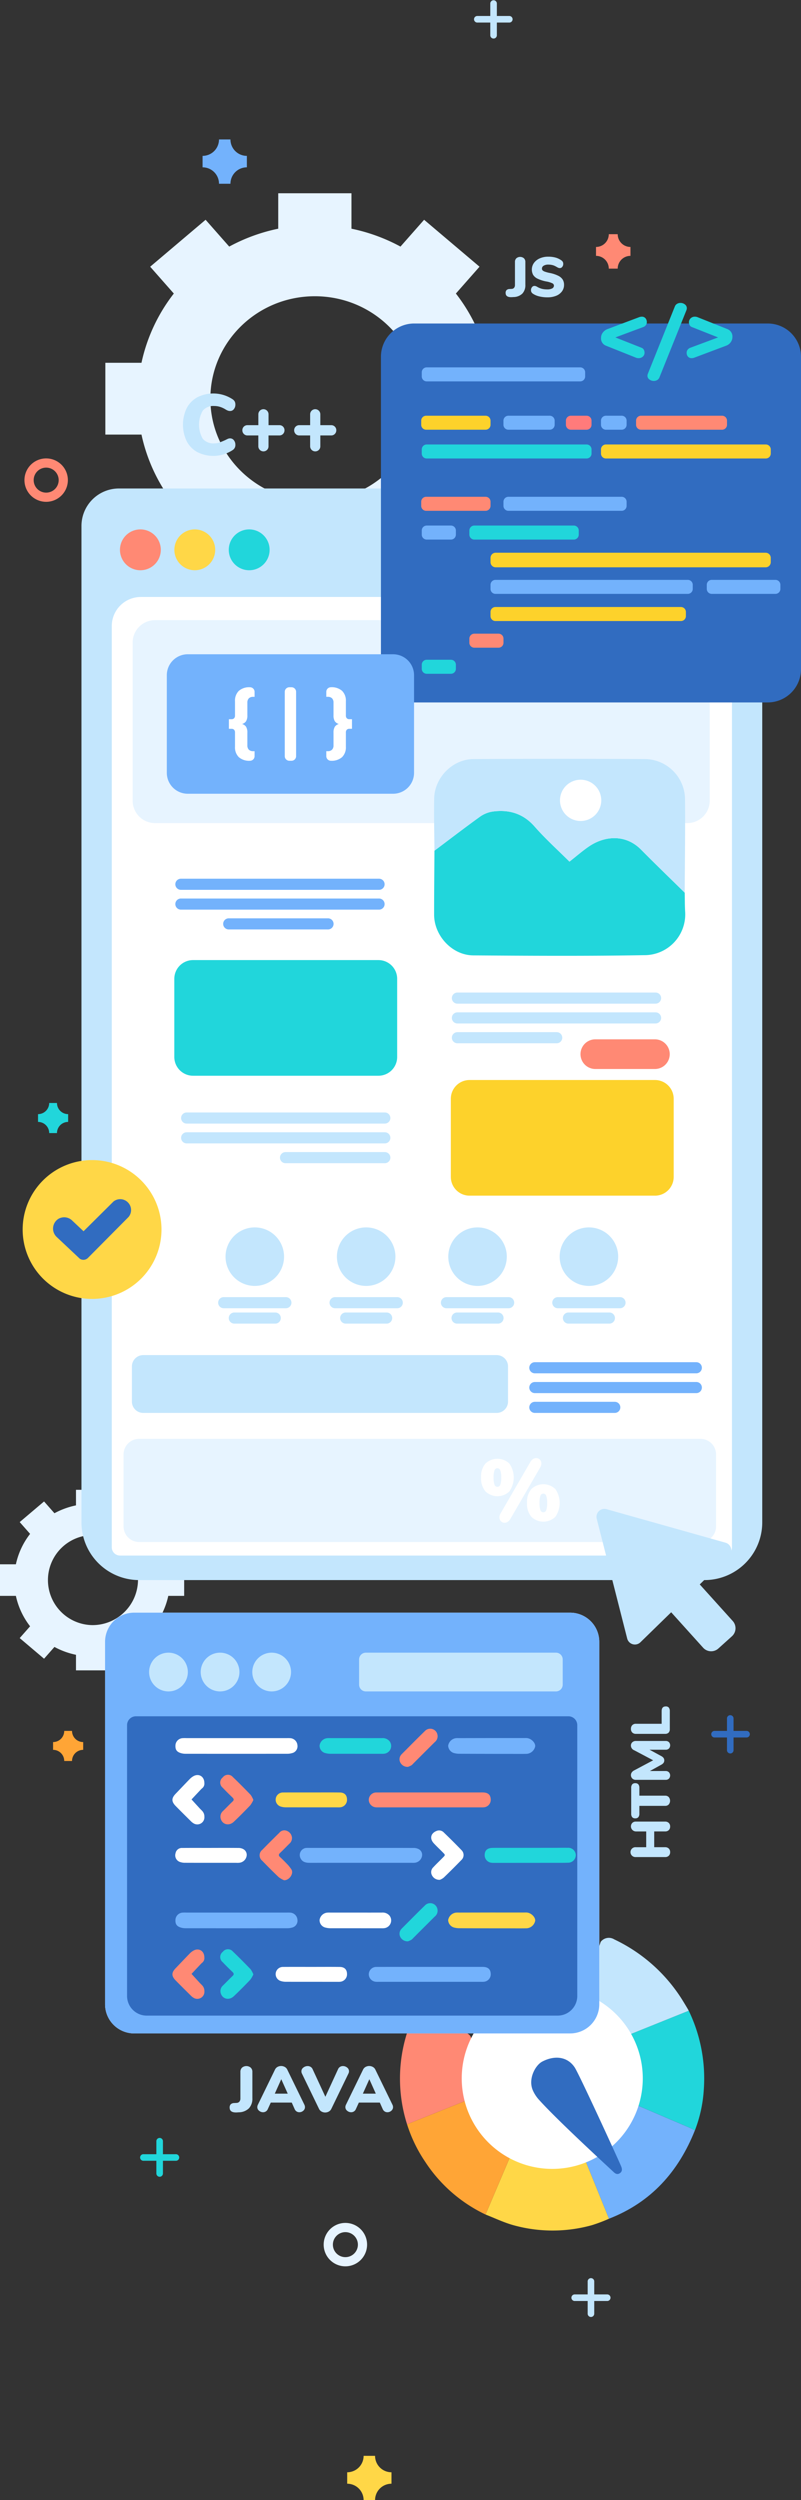 <svg xmlns="http://www.w3.org/2000/svg" xmlns:xlink="http://www.w3.org/1999/xlink" width="291.545" height="909.905" viewBox="0 0 291.545 909.905"><rect x="0" y="0" width="291.545" height="909.905" fill="#333333" stroke="none"/><defs><clipPath id="a"><rect width="291.545" height="909.905" fill="none"></rect></clipPath></defs><g transform="translate(0 0.004)"><g transform="translate(0 -0.004)" clip-path="url(#a)"><path d="M196.68,166.847a62.377,62.377,0,0,0-11.77-25.2l8.605-9.766L173.345,114.8l-8.6,9.759a64.851,64.851,0,0,0-17.839-6.511V105.155H120.252v12.894a64.851,64.851,0,0,0-17.839,6.511l-8.6-9.759-20.17,17.084,8.605,9.766a62.377,62.377,0,0,0-11.77,25.2H57.327v26.132H70.479a62.377,62.377,0,0,0,11.77,25.2l-8.605,9.765,20.17,17.084,8.6-9.758a64.87,64.87,0,0,0,17.839,6.51v12.895h26.654V241.776a64.87,64.87,0,0,0,17.839-6.51l8.6,9.758,20.17-17.084-8.605-9.765a62.376,62.376,0,0,0,11.77-25.2h13.152V166.847Zm-63.1,50.349c-21,0-38.029-16.692-38.029-37.283s17.026-37.283,38.029-37.283,38.029,16.692,38.029,37.283S154.582,217.2,133.579,217.2" transform="translate(-18.981 -34.815)" fill="#e7f4ff"></path><path d="M61.25,837.706a27.41,27.41,0,0,0-5.173-11.074l3.783-4.292-8.866-7.509-3.78,4.29a28.432,28.432,0,0,0-7.841-2.862v-5.668H27.658v5.668a28.432,28.432,0,0,0-7.841,2.862l-3.78-4.29L7.172,822.34l3.783,4.292a27.41,27.41,0,0,0-5.173,11.074H0v11.486H5.781a27.409,27.409,0,0,0,5.173,11.074l-3.783,4.292,8.866,7.509,3.78-4.289a28.5,28.5,0,0,0,7.841,2.862v5.668H39.373V870.64a28.5,28.5,0,0,0,7.841-2.862l3.78,4.289,8.866-7.509-3.783-4.292a27.409,27.409,0,0,0,5.173-11.074h5.781V837.706Zm-27.734,22.13A16.39,16.39,0,1,1,50.23,843.449a16.553,16.553,0,0,1-16.714,16.387" transform="translate(0 -268.39)" fill="#e7f4ff"></path><path d="M273.038,1173.876c2,.707,3.985,1.482,6.013,2.108a30.466,30.466,0,0,0,20.429-.568,7.639,7.639,0,0,1,1.147-.252q4.254,10.5,8.509,21a59.486,59.486,0,0,1-6.122,2.32,53.335,53.335,0,0,1-29.071-.084c-3.324-.98-6.492-2.494-9.73-3.765q4.413-10.379,8.826-20.756" transform="translate(-87.482 -388.676)" fill="#ffd747"></path><path d="M345.742,1128.6a3.857,3.857,0,0,1-.108-1.361,30.976,30.976,0,0,0,.6-14.927,24.724,24.724,0,0,0-3.593-9.64l21.5-8.654a56.86,56.86,0,0,1,5.472,28.753,49.322,49.322,0,0,1-3.221,14.765c-.706-.34-1.4-.706-2.121-1.015q-9.258-3.969-18.524-7.922" transform="translate(-113.45 -362.235)" fill="#21d6db"></path><path d="M258.895,1163.639l-8.826,20.757a53.789,53.789,0,0,1-21.956-19.171,52.363,52.363,0,0,1-6.292-12.688c-.112-.334-.324-.983-.324-.983l21.416-8.594a32.573,32.573,0,0,0,15.154,19.845,4.642,4.642,0,0,1,.828.834" transform="translate(-73.339 -378.439)" fill="#ffa536"></path><path d="M337.8,1145.72q9.263,3.959,18.524,7.922c.72.308,1.415.675,2.121,1.015-5.985,15.047-15.952,26.221-31.283,32.181l-8.509-21c7.655-3.425,13.233-8.034,19.148-20.121" transform="translate(-105.508 -379.353)" fill="#73b2fc"></path><path d="M355.5,1080.9l-21.5,8.654a33.1,33.1,0,0,0-15.23-13.78c-2.3-1.043-2.7-2.155-1.683-4.568,1.844-4.391,3.727-8.766,5.579-13.155.306-.725.536-1.483.8-2.225a3.721,3.721,0,0,1,4.91-.9,59.02,59.02,0,0,1,24.654,21.828c.2.32,2.3,3.736,2.468,4.143" transform="translate(-104.818 -349.112)" fill="#c3e6fd"></path><path d="M241.643,1127.283l-21.416,8.594a55.02,55.02,0,0,1,1.6-37.65,3.545,3.545,0,0,1,4.022-2.583q6.879,3,13.758,5.991c.583.254,1.175.486,1.754.749,2.2,1,2.651,2.074,1.753,4.36a32.134,32.134,0,0,0-2.171,16.085c.192,1.49.467,2.969.7,4.452" transform="translate(-72.069 -362.763)" fill="#ff8974"></path><path d="M253.641,1126.836a32.947,32.947,0,1,1,42.879,18.23,32.946,32.946,0,0,1-42.879-18.23" transform="translate(-83.187 -358.108)" fill="#fff"></path><path d="M321.771,1159.053c.37.879.565,1.864-.419,2.544-.877.607-1.612.259-2.313-.418-1.259-1.215-20.009-18.37-27.059-26.186a12.817,12.817,0,0,1-2.366-3.609c-1.728-4.148.95-9.083,3.475-10.4,4.65-2.422,9.245-1.734,11.807,2.144,1.645,2.49,15.683,33.091,16.875,35.923" transform="translate(-95.711 -370.696)" fill="#316cc0"></path><path d="M278.48,265.777H57.97a13.638,13.638,0,0,0-13.638,13.639V642.047a21.01,21.01,0,0,0,21.01,21.01H271.108a21.01,21.01,0,0,0,21.011-21.01V279.416a13.639,13.639,0,0,0-13.639-13.639" transform="translate(-14.679 -87.998)" fill="#c3e6fd"></path><path d="M283.547,673.675H63.824a3,3,0,0,1-3-3V335.395a10.588,10.588,0,0,1,10.588-10.589H283.322a3.228,3.228,0,0,1,3.227,3.228V670.672a3,3,0,0,1-3,3" transform="translate(-20.138 -107.543)" fill="#fff"></path><path d="M80.145,295.475a7.433,7.433,0,1,1-7.433-7.433,7.433,7.433,0,0,1,7.433,7.433" transform="translate(-21.614 -95.37)" fill="#ff8974"></path><path d="M109.748,295.475a7.433,7.433,0,1,1-7.433-7.433,7.433,7.433,0,0,1,7.433,7.433" transform="translate(-31.416 -95.37)" fill="#ffd747"></path><path d="M139.351,295.475a7.433,7.433,0,1,1-7.433-7.433,7.433,7.433,0,0,1,7.433,7.433" transform="translate(-41.218 -95.37)" fill="#21d6db"></path><path d="M169.145,564.465H101.67a6.82,6.82,0,0,1-6.82-6.819V529.193a6.82,6.82,0,0,1,6.82-6.82h67.475a6.82,6.82,0,0,1,6.82,6.82v28.453a6.82,6.82,0,0,1-6.82,6.819" transform="translate(-31.405 -172.959)" fill="#21d6db"></path><path d="M204.553,758.347H75.9a4.122,4.122,0,0,1-4.122-4.122v-12.8A4.122,4.122,0,0,1,75.9,737.3H204.553a4.122,4.122,0,0,1,4.122,4.122v12.8a4.122,4.122,0,0,1-4.122,4.122" transform="translate(-23.766 -244.123)" fill="#c3e6fd"></path><path d="M319.617,629.716H252.142a6.82,6.82,0,0,1-6.82-6.82V594.444a6.82,6.82,0,0,1,6.82-6.82h67.475a6.82,6.82,0,0,1,6.82,6.82V622.9a6.82,6.82,0,0,1-6.82,6.82" transform="translate(-81.228 -194.564)" fill="#fdd22b"></path><path d="M277.209,820.417H72.921a5.687,5.687,0,0,1-5.687-5.687V788.548a5.687,5.687,0,0,1,5.687-5.687H277.209a5.687,5.687,0,0,1,5.687,5.687V814.73a5.687,5.687,0,0,1-5.687,5.687" transform="translate(-22.262 -259.208)" fill="#e7f4ff"></path><path d="M342.958,576.288H321.277a5.4,5.4,0,0,1,0-10.8h21.682a5.4,5.4,0,0,1,0,10.8" transform="translate(-104.589 -187.234)" fill="#ff8974"></path><path d="M348.807,745.208H290.031a2.024,2.024,0,1,1,0-4.048h58.776a2.024,2.024,0,0,1,0,4.048" transform="translate(-95.361 -245.4)" fill="#73b2fc"></path><path d="M348.807,755.984H290.031a2.024,2.024,0,1,1,0-4.048h58.776a2.024,2.024,0,0,1,0,4.048" transform="translate(-95.361 -248.969)" fill="#73b2fc"></path><path d="M319.126,766.761H290.032a2.024,2.024,0,1,1,0-4.048h29.094a2.024,2.024,0,0,1,0,4.048" transform="translate(-95.361 -252.537)" fill="#73b2fc"></path><path d="M100.568,609.334h72.124a2.024,2.024,0,1,0,0-4.048H100.568a2.024,2.024,0,1,0,0,4.048" transform="translate(-32.629 -200.412)" fill="#c3e6fd"></path><path d="M100.568,620.11h72.124a2.024,2.024,0,1,0,0-4.048H100.568a2.024,2.024,0,0,0,0,4.048" transform="translate(-32.629 -203.98)" fill="#c3e6fd"></path><path d="M154.37,630.887h36.137a2.024,2.024,0,0,0,0-4.048H154.37a2.024,2.024,0,0,0,0,4.048" transform="translate(-50.443 -207.548)" fill="#c3e6fd"></path><path d="M320.028,544.082H247.9a2.024,2.024,0,1,1,0-4.048h72.125a2.024,2.024,0,1,1,0,4.048" transform="translate(-81.412 -178.806)" fill="#c3e6fd"></path><path d="M320.028,554.859H247.9a2.024,2.024,0,0,1,0-4.048h72.125a2.024,2.024,0,0,1,0,4.048" transform="translate(-81.412 -182.375)" fill="#c3e6fd"></path><path d="M284.04,565.635H247.9a2.024,2.024,0,1,1,0-4.048H284.04a2.024,2.024,0,1,1,0,4.048" transform="translate(-81.412 -185.943)" fill="#c3e6fd"></path><path d="M169.556,482.149H97.431a2.024,2.024,0,0,1,0-4.048h72.125a2.024,2.024,0,0,1,0,4.048" transform="translate(-31.59 -158.3)" fill="#73b2fc"></path><path d="M169.556,492.925H97.431a2.024,2.024,0,1,1,0-4.048h72.125a2.024,2.024,0,0,1,0,4.048" transform="translate(-31.59 -161.868)" fill="#73b2fc"></path><path d="M159.6,503.7H123.463a2.024,2.024,0,0,1,0-4.048H159.6a2.024,2.024,0,1,1,0,4.048" transform="translate(-40.209 -165.436)" fill="#73b2fc"></path><path d="M274.059,411.279H80.34a8.163,8.163,0,0,1-8.164-8.163V345.577a8.163,8.163,0,0,1,8.164-8.163h193.72a8.163,8.163,0,0,1,8.163,8.163v57.539a8.163,8.163,0,0,1-8.163,8.163" transform="translate(-23.898 -111.717)" fill="#e7f4ff"></path><path d="M325.839,678.468a10.65,10.65,0,1,1-10.649-10.649,10.649,10.649,0,0,1,10.649,10.649" transform="translate(-100.835 -221.117)" fill="#c3e6fd"></path><path d="M325.174,709.8H302.541a2.024,2.024,0,1,1,0-4.048h22.633a2.024,2.024,0,1,1,0,4.048" transform="translate(-99.503 -233.675)" fill="#c3e6fd"></path><path d="M323.22,718.168h-14.9a2.024,2.024,0,1,1,0-4.048h14.9a2.024,2.024,0,1,1,0,4.048" transform="translate(-101.417 -236.447)" fill="#c3e6fd"></path><path d="M265.234,678.468a10.65,10.65,0,1,1-10.649-10.649,10.649,10.649,0,0,1,10.649,10.649" transform="translate(-80.768 -221.117)" fill="#c3e6fd"></path><path d="M264.569,709.8H241.936a2.024,2.024,0,0,1,0-4.048h22.633a2.024,2.024,0,1,1,0,4.048" transform="translate(-79.436 -233.675)" fill="#c3e6fd"></path><path d="M262.615,718.168h-14.9a2.024,2.024,0,1,1,0-4.048h14.9a2.024,2.024,0,0,1,0,4.048" transform="translate(-81.351 -236.447)" fill="#c3e6fd"></path><path d="M204.629,678.468a10.65,10.65,0,1,1-10.649-10.649,10.649,10.649,0,0,1,10.649,10.649" transform="translate(-60.701 -221.117)" fill="#c3e6fd"></path><path d="M203.964,709.8H181.331a2.024,2.024,0,0,1,0-4.048h22.633a2.024,2.024,0,0,1,0,4.048" transform="translate(-59.37 -233.675)" fill="#c3e6fd"></path><path d="M202.011,718.168h-14.9a2.024,2.024,0,1,1,0-4.048h14.9a2.024,2.024,0,1,1,0,4.048" transform="translate(-61.284 -236.447)" fill="#c3e6fd"></path><path d="M144.025,678.468a10.65,10.65,0,1,1-10.649-10.649,10.649,10.649,0,0,1,10.649,10.649" transform="translate(-40.635 -221.117)" fill="#c3e6fd"></path><path d="M143.359,709.8H120.726a2.024,2.024,0,0,1,0-4.048h22.633a2.024,2.024,0,1,1,0,4.048" transform="translate(-39.303 -233.675)" fill="#c3e6fd"></path><path d="M141.406,718.168h-14.9a2.024,2.024,0,1,1,0-4.048h14.9a2.024,2.024,0,1,1,0,4.048" transform="translate(-41.218 -236.447)" fill="#c3e6fd"></path><path d="M348.061,313.922H219.4A12.118,12.118,0,0,1,207.285,301.8V188.127A12.118,12.118,0,0,1,219.4,176.009H348.061a12.118,12.118,0,0,1,12.118,12.118V301.8a12.118,12.118,0,0,1-12.118,12.118" transform="translate(-68.633 -58.275)" fill="#316cc0"></path><path d="M287.176,204.987H231.3a1.8,1.8,0,0,1-1.795-1.8v-1.506a1.8,1.8,0,0,1,1.795-1.8h55.873a1.8,1.8,0,0,1,1.8,1.8v1.506a1.8,1.8,0,0,1-1.8,1.8" transform="translate(-75.992 -66.183)" fill="#73b2fc"></path><path d="M289.5,246.936H231.3a1.794,1.794,0,0,1-1.8-1.794v-1.506a1.8,1.8,0,0,1,1.8-1.8H289.5a1.8,1.8,0,0,1,1.8,1.8v1.506a1.794,1.794,0,0,1-1.8,1.794" transform="translate(-75.992 -80.072)" fill="#21d6db"></path><path d="M387.025,246.936H328.83a1.794,1.794,0,0,1-1.8-1.794v-1.506a1.8,1.8,0,0,1,1.8-1.8h58.194a1.8,1.8,0,0,1,1.8,1.8v1.506a1.794,1.794,0,0,1-1.8,1.794" transform="translate(-108.284 -80.072)" fill="#fdd22b"></path><path d="M252.637,231.283H231a1.794,1.794,0,0,1-1.795-1.795v-1.506A1.794,1.794,0,0,1,231,226.187h21.633a1.8,1.8,0,0,1,1.8,1.795v1.506a1.8,1.8,0,0,1-1.8,1.795" transform="translate(-75.893 -74.889)" fill="#fdd22b"></path><path d="M290.791,231.283H275.752a1.8,1.8,0,0,1-1.8-1.795v-1.506a1.8,1.8,0,0,1,1.8-1.795h15.039a1.8,1.8,0,0,1,1.8,1.795v1.506a1.8,1.8,0,0,1-1.8,1.795" transform="translate(-90.709 -74.889)" fill="#73b2fc"></path><path d="M315.471,231.283h-5.724a1.8,1.8,0,0,1-1.8-1.795v-1.506a1.8,1.8,0,0,1,1.8-1.795h5.724a1.8,1.8,0,0,1,1.8,1.795v1.506a1.8,1.8,0,0,1-1.8,1.795" transform="translate(-101.965 -74.889)" fill="#ff7b7b"></path><path d="M334.555,231.283H328.83a1.8,1.8,0,0,1-1.8-1.795v-1.506a1.8,1.8,0,0,1,1.8-1.795h5.724a1.8,1.8,0,0,1,1.8,1.795v1.506a1.8,1.8,0,0,1-1.8,1.795" transform="translate(-108.284 -74.889)" fill="#73b2fc"></path><path d="M377.414,231.283h-29.5a1.794,1.794,0,0,1-1.795-1.795v-1.506a1.794,1.794,0,0,1,1.795-1.795h29.5a1.8,1.8,0,0,1,1.8,1.795v1.506a1.8,1.8,0,0,1-1.8,1.795" transform="translate(-114.603 -74.889)" fill="#ff8974"></path><path d="M240.125,291.06H231.3a1.8,1.8,0,0,1-1.795-1.8v-1.506a1.8,1.8,0,0,1,1.795-1.8h8.822a1.8,1.8,0,0,1,1.8,1.8v1.506a1.8,1.8,0,0,1-1.8,1.8" transform="translate(-75.992 -94.682)" fill="#73b2fc"></path><path d="M266.018,349.885H257.2a1.8,1.8,0,0,1-1.795-1.8v-1.506a1.8,1.8,0,0,1,1.795-1.8h8.822a1.8,1.8,0,0,1,1.8,1.8v1.506a1.8,1.8,0,0,1-1.8,1.8" transform="translate(-84.565 -114.159)" fill="#ff8974"></path><path d="M240.125,364.074H231.3a1.8,1.8,0,0,1-1.795-1.8v-1.506a1.8,1.8,0,0,1,1.795-1.8h8.822a1.8,1.8,0,0,1,1.8,1.8v1.506a1.8,1.8,0,0,1-1.8,1.8" transform="translate(-75.992 -118.857)" fill="#21d6db"></path><path d="M293.414,291.06H257.2a1.8,1.8,0,0,1-1.795-1.8v-1.506a1.8,1.8,0,0,1,1.795-1.8h36.218a1.8,1.8,0,0,1,1.8,1.8v1.506a1.8,1.8,0,0,1-1.8,1.8" transform="translate(-84.565 -94.682)" fill="#21d6db"></path><path d="M367.043,306.037H268.789a1.872,1.872,0,0,1-1.872-1.872V302.6a1.872,1.872,0,0,1,1.872-1.872h98.254a1.872,1.872,0,0,1,1.872,1.872v1.57a1.872,1.872,0,0,1-1.872,1.872" transform="translate(-88.378 -99.569)" fill="#fdd22b"></path><path d="M338.722,320.6h-70.01a1.794,1.794,0,0,1-1.795-1.795V317.3a1.8,1.8,0,0,1,1.795-1.8h70.01a1.8,1.8,0,0,1,1.8,1.8v1.506a1.8,1.8,0,0,1-1.8,1.795" transform="translate(-88.378 -104.463)" fill="#73b2fc"></path><path d="M409.591,320.6H386.4a1.8,1.8,0,0,1-1.8-1.795V317.3a1.8,1.8,0,0,1,1.8-1.8h23.187a1.8,1.8,0,0,1,1.8,1.8v1.506a1.8,1.8,0,0,1-1.8,1.795" transform="translate(-127.346 -104.463)" fill="#73b2fc"></path><path d="M336.227,335.38H268.712a1.8,1.8,0,0,1-1.8-1.8v-1.506a1.8,1.8,0,0,1,1.8-1.8h67.515a1.8,1.8,0,0,1,1.8,1.8v1.506a1.8,1.8,0,0,1-1.8,1.8" transform="translate(-88.378 -109.357)" fill="#fdd22b"></path><path d="M252.637,275.407H231a1.8,1.8,0,0,1-1.795-1.8v-1.506a1.8,1.8,0,0,1,1.795-1.8h21.633a1.8,1.8,0,0,1,1.8,1.8v1.506a1.8,1.8,0,0,1-1.8,1.8" transform="translate(-75.893 -89.499)" fill="#ff8974"></path><path d="M316.98,275.407H275.752a1.8,1.8,0,0,1-1.795-1.8v-1.506a1.8,1.8,0,0,1,1.795-1.8H316.98a1.8,1.8,0,0,1,1.8,1.8v1.506a1.8,1.8,0,0,1-1.8,1.8" transform="translate(-90.709 -89.499)" fill="#73b2fc"></path><path d="M343.365,175.377a1.872,1.872,0,0,1-.914.682l-10.176,3.791,9.577,3.791a1.482,1.482,0,0,1,.765.682,2.2,2.2,0,0,1,.267,1.081,1.826,1.826,0,0,1-.632,1.447,2.252,2.252,0,0,1-1.53.548,2.565,2.565,0,0,1-1.1-.233l-10.74-4.29a2.8,2.8,0,0,1-1.829-2.86,3.134,3.134,0,0,1,.648-1.928,3.734,3.734,0,0,1,1.679-1.263l11.406-4.29a2.873,2.873,0,0,1,1.1-.232,1.708,1.708,0,0,1,1.33.548,2.118,2.118,0,0,1,.5,1.48,1.748,1.748,0,0,1-.349,1.047" transform="translate(-108.29 -57.048)" fill="#21d6db"></path><path d="M355.868,192.881a2.388,2.388,0,0,1-1.231.332,2.64,2.64,0,0,1-1.613-.532,1.632,1.632,0,0,1-.715-1.363,2.18,2.18,0,0,1,.167-.765l9.777-24.375a1.95,1.95,0,0,1,.831-1.031,2.385,2.385,0,0,1,1.231-.332,2.562,2.562,0,0,1,1.629.548,1.689,1.689,0,0,1,.7,1.38,2.177,2.177,0,0,1-.166.765L356.7,191.85a1.953,1.953,0,0,1-.831,1.031" transform="translate(-116.652 -54.569)" fill="#21d6db"></path><path d="M390.3,179.684a3.206,3.206,0,0,1-.648,1.945,3.49,3.49,0,0,1-1.68,1.247l-11.405,4.29a2.88,2.88,0,0,1-1.1.233,1.737,1.737,0,0,1-1.33-.532,2.055,2.055,0,0,1-.5-1.464,1.751,1.751,0,0,1,.349-1.048,2.088,2.088,0,0,1,.914-.715l10.176-3.791-9.577-3.791a1.479,1.479,0,0,1-.765-.682,2.125,2.125,0,0,1-.266-1.048,2,2,0,0,1,.649-1.463,2.15,2.15,0,0,1,1.513-.565,2.565,2.565,0,0,1,1.1.233l10.74,4.29a2.871,2.871,0,0,1,1.829,2.86" transform="translate(-123.714 -57.048)" fill="#21d6db"></path><path d="M226.442,1030.571H67.78a10.608,10.608,0,0,1-10.608-10.607V888.045A10.608,10.608,0,0,1,67.78,877.438H226.442a10.608,10.608,0,0,1,10.607,10.607v131.919a10.608,10.608,0,0,1-10.607,10.607" transform="translate(-18.93 -290.523)" fill="#e7f4ff"></path><path d="M226.442,1030.571H67.78a10.608,10.608,0,0,1-10.608-10.607V888.045A10.608,10.608,0,0,1,67.78,877.438H226.442a10.608,10.608,0,0,1,10.607,10.607v131.919a10.608,10.608,0,0,1-10.607,10.607" transform="translate(-18.93 -290.523)" fill="#73b2fc"></path><path d="M225.859,1042.757H76.29a7.148,7.148,0,0,1-7.148-7.148V937.044a3.228,3.228,0,0,1,3.227-3.228h157.41a3.228,3.228,0,0,1,3.227,3.228v98.565a7.147,7.147,0,0,1-7.148,7.148" transform="translate(-22.893 -309.19)" fill="#316cc0"></path><path d="M95.234,906.259a7.05,7.05,0,1,1-7.05-7.05,7.05,7.05,0,0,1,7.05,7.05" transform="translate(-26.864 -297.732)" fill="#c3e6fd"></path><path d="M123.311,906.259a7.05,7.05,0,1,1-7.05-7.05,7.05,7.05,0,0,1,7.05,7.05" transform="translate(-36.16 -297.732)" fill="#c3e6fd"></path><path d="M151.387,906.259a7.05,7.05,0,1,1-7.05-7.05,7.05,7.05,0,0,1,7.05,7.05" transform="translate(-45.457 -297.732)" fill="#c3e6fd"></path><path d="M267.062,913.309h-69.2a2.453,2.453,0,0,1-2.453-2.453v-9.195a2.452,2.452,0,0,1,2.453-2.452h69.2a2.452,2.452,0,0,1,2.453,2.452v9.195a2.453,2.453,0,0,1-2.453,2.453" transform="translate(-64.702 -297.732)" fill="#c3e6fd"></path><path d="M267.641,1005.387l21.086-.009c1.732,0,3.465-.035,5.2-.006a2.741,2.741,0,0,1,2.973,2.651,2.8,2.8,0,0,1-2.92,2.774c-1.789.072-3.583.034-5.375.044l-20.907.018c-.477-.011-.958.013-1.43-.041a2.762,2.762,0,0,1-2.532-2.925c.043-1.553.942-2.4,2.658-2.482.417-.021.835-.017,1.252-.025" transform="translate(-87.323 -332.879)" fill="#21d6db"></path><path d="M117.8,945.7H136a12.581,12.581,0,0,1,1.261.013,2.789,2.789,0,0,1,2.6,2.536,2.567,2.567,0,0,1-2.048,2.93,5.863,5.863,0,0,1-1.584.215q-18.557.018-37.113,0a5.89,5.89,0,0,1-1.585-.214c-1.638-.464-2.2-1.332-2.049-3.066a2.768,2.768,0,0,1,2.508-2.4,12.61,12.61,0,0,1,1.44-.017H117.8" transform="translate(-31.606 -313.122)" fill="#fff"></path><path d="M185.289,1005.427c6.363,0,12.727-.012,19.09.018a4.055,4.055,0,0,1,2.037.432,2.339,2.339,0,0,1,1.175,2.607,3,3,0,0,1-2.464,2.329,6.141,6.141,0,0,1-1.257.039q-18.55,0-37.1.007c-1.539,0-2.853-.3-3.492-1.921a2.608,2.608,0,0,1,2.021-3.484,12.922,12.922,0,0,1,1.439-.027q9.275,0,18.55,0" transform="translate(-54.007 -332.899)" fill="#73b2fc"></path><path d="M222.9,975.252h18.2c.421,0,.841-.011,1.262.006,1.742.071,2.617.878,2.693,2.474a2.729,2.729,0,0,1-2.51,2.938,8.934,8.934,0,0,1-1.08.015H204.346a10.6,10.6,0,0,1-1.081-.013,2.781,2.781,0,0,1-2.593-2.727,2.711,2.711,0,0,1,2.769-2.681c6.488-.021,12.976-.009,19.463-.009Z" transform="translate(-66.444 -322.909)" fill="#ff8974"></path><path d="M261.126,945.667l10.257,0c.36,0,.721-.019,1.079,0,1.562.1,3.149,1.632,3.085,2.96a3.4,3.4,0,0,1-3.072,2.782c-2.278.053-4.559.015-6.837.015h-4.5c-4.371-.012-8.743-.017-13.114-.043a7.475,7.475,0,0,1-1.767-.189,2.939,2.939,0,0,1-2.394-2.745,3.28,3.28,0,0,1,2.89-2.747c.416-.039.838-.009,1.257-.011l13.115-.029" transform="translate(-80.744 -313.113)" fill="#73b2fc"></path><path d="M186.922,945.7c3.239,0,6.478.01,9.717-.005a3.247,3.247,0,0,1,2.716,1.116,2.841,2.841,0,0,1-2,4.57,7.153,7.153,0,0,1-1.078.022q-9.178,0-18.355-.008a6.912,6.912,0,0,1-1.763-.21,2.757,2.757,0,0,1-2.258-2.817,3.122,3.122,0,0,1,2.761-2.654,12.152,12.152,0,0,1,1.259-.013h9" transform="translate(-57.577 -313.123)" fill="#21d6db"></path><path d="M163.085,975.257c3.417,0,6.833-.032,10.249.012,1.835.024,2.716,1.049,2.634,2.872a2.74,2.74,0,0,1-2.373,2.513,6.953,6.953,0,0,1-1.077.029q-9.44,0-18.882-.011a6.05,6.05,0,0,1-1.748-.271,2.619,2.619,0,0,1,.767-5.133c3.476-.029,6.953-.01,10.429-.011" transform="translate(-49.667 -322.908)" fill="#ffd747"></path><path d="M108.425,1005.428c3.3,0,6.606-.022,9.908.019a3.534,3.534,0,0,1,1.851.449,2.363,2.363,0,0,1,1.136,2.624,3,3,0,0,1-2.492,2.3,6.238,6.238,0,0,1-1.258.036c-6.186,0-12.371.012-18.556-.014a5.419,5.419,0,0,1-2.087-.353,2.559,2.559,0,0,1-1.441-3.14,2.331,2.331,0,0,1,2.489-1.9c3.483-.036,6.967-.012,10.449-.012Z" transform="translate(-31.586 -332.9)" fill="#fff"></path><path d="M105.453,968.708a2.141,2.141,0,0,1-.849,1.935c-.27.238-.518.5-.765.763q-1.532,1.628-3.058,3.262,1.5,1.642,3,3.284c.284.309.6.587.884.9a2.986,2.986,0,0,1,.8,2.126,2.588,2.588,0,0,1-4,2.354,4.815,4.815,0,0,1-.97-.789c-1.833-1.817-3.67-3.632-5.476-5.476-1.59-1.624-1.569-2.859-.012-4.475,1.705-1.769,3.387-3.562,5.1-5.318a6.129,6.129,0,0,1,1.409-1.094c1.962-1.068,3.946.158,3.933,2.531" transform="translate(-31.068 -319.777)" fill="#fff"></path><path d="M131.894,974.8a9.611,9.611,0,0,1-1.137,1.962c-1.942,2.037-3.922,4.042-5.967,5.977-1.823,1.726-4.362.981-4.838-1.372a2.735,2.735,0,0,1,.928-2.565c1.152-1.136,2.268-2.309,3.443-3.419.585-.552.515-.947-.027-1.466-1.21-1.161-2.413-2.334-3.557-3.56a2.389,2.389,0,0,1,.043-3.779,2.331,2.331,0,0,1,3.645-.116c2.21,2.108,4.358,4.283,6.477,6.484a8.278,8.278,0,0,1,.99,1.854" transform="translate(-39.678 -319.728)" fill="#ff8974"></path><path d="M150.18,1014.038a9.336,9.336,0,0,1-1.949-1.123q-3.064-2.917-6-5.973a2.534,2.534,0,0,1-.026-3.948q3.084-3.154,6.241-6.237a2.3,2.3,0,0,1,2.591-.761,2.92,2.92,0,0,1,1.99,2.344,2.662,2.662,0,0,1-.926,2.388c-1.11,1.1-2.185,2.232-3.322,3.3-.612.574-.7,1-.031,1.6,1.02.929,1.982,1.924,2.932,2.924a15.82,15.82,0,0,1,1.082,1.419c1.108,1.47-.624,4.13-2.585,4.063" transform="translate(-46.778 -329.728)" fill="#ff8974"></path><path d="M237.806,1013.891a2.987,2.987,0,0,1-2.922-1.7,2.414,2.414,0,0,1,.475-2.826c1.136-1.237,2.368-2.387,3.545-3.587.885-.9.886-.922,0-1.824-1.092-1.115-2.236-2.181-3.3-3.322-1.631-1.747-1.159-3.7,1.039-4.552a2.361,2.361,0,0,1,2.623.627c2.161,2.084,4.294,4.2,6.372,6.364a2.478,2.478,0,0,1-.086,3.679q-3.132,3.234-6.379,6.357a5.389,5.389,0,0,1-1.367.785" transform="translate(-77.685 -329.75)" fill="#fff"></path><path d="M220.489,954.464a2.925,2.925,0,0,1-2.763-1.5,2.53,2.53,0,0,1,.239-2.857,2.943,2.943,0,0,1,.361-.4c2.751-2.751,5.474-5.53,8.266-8.239a2.669,2.669,0,0,1,4.609,1.313,2.7,2.7,0,0,1-.987,2.682q-3.882,3.863-7.75,7.739a4.325,4.325,0,0,1-.784.733,9.411,9.411,0,0,1-1.191.531" transform="translate(-71.979 -311.433)" fill="#ff8974"></path><path d="M117.8,1040.621H136a12.544,12.544,0,0,1,1.261.013,2.789,2.789,0,0,1,2.6,2.536,2.567,2.567,0,0,1-2.048,2.93,5.861,5.861,0,0,1-1.584.215q-18.557.018-37.113,0a5.9,5.9,0,0,1-1.585-.214c-1.638-.464-2.2-1.333-2.049-3.066a2.768,2.768,0,0,1,2.508-2.4,12.582,12.582,0,0,1,1.44-.017H117.8" transform="translate(-31.606 -344.55)" fill="#73b2fc"></path><path d="M222.9,1070.17h18.2c.421,0,.841-.011,1.262.006,1.742.071,2.617.878,2.693,2.474a2.729,2.729,0,0,1-2.51,2.938,8.947,8.947,0,0,1-1.08.015H204.346a10.6,10.6,0,0,1-1.081-.013,2.781,2.781,0,0,1-2.593-2.727,2.711,2.711,0,0,1,2.769-2.681c6.488-.021,12.976-.009,19.463-.009Z" transform="translate(-66.444 -354.337)" fill="#73b2fc"></path><path d="M261.126,1040.586l10.257,0c.36,0,.721-.019,1.079,0,1.562.1,3.149,1.632,3.085,2.96a3.4,3.4,0,0,1-3.072,2.782c-2.278.053-4.559.015-6.837.015h-4.5c-4.371-.012-8.743-.017-13.114-.043a7.482,7.482,0,0,1-1.767-.189,2.939,2.939,0,0,1-2.394-2.745,3.28,3.28,0,0,1,2.89-2.747c.416-.039.838-.009,1.257-.011l13.115-.029" transform="translate(-80.744 -344.541)" fill="#ffd747"></path><path d="M186.922,1040.622c3.239,0,6.478.01,9.717-.005a3.247,3.247,0,0,1,2.716,1.116,2.841,2.841,0,0,1-2,4.57,7.145,7.145,0,0,1-1.078.022q-9.178,0-18.355-.008a6.9,6.9,0,0,1-1.763-.21,2.757,2.757,0,0,1-2.258-2.817,3.121,3.121,0,0,1,2.761-2.654,12.152,12.152,0,0,1,1.259-.013h9" transform="translate(-57.577 -344.551)" fill="#fff"></path><path d="M163.085,1070.175c3.417,0,6.833-.032,10.249.012,1.835.024,2.716,1.049,2.634,2.871a2.741,2.741,0,0,1-2.373,2.513,6.969,6.969,0,0,1-1.077.029q-9.44,0-18.882-.011a6.044,6.044,0,0,1-1.748-.271,2.619,2.619,0,0,1,.767-5.133c3.476-.029,6.953-.01,10.429-.011" transform="translate(-49.667 -354.336)" fill="#fff"></path><path d="M105.453,1063.625a2.141,2.141,0,0,1-.849,1.935c-.27.238-.518.5-.765.763q-1.532,1.627-3.058,3.262,1.5,1.643,3,3.284c.284.309.6.587.884.9a2.986,2.986,0,0,1,.8,2.126,2.588,2.588,0,0,1-4,2.353,4.824,4.824,0,0,1-.97-.789c-1.833-1.817-3.67-3.632-5.476-5.476-1.59-1.624-1.569-2.859-.012-4.475,1.705-1.769,3.387-3.562,5.1-5.318a6.13,6.13,0,0,1,1.409-1.094c1.962-1.067,3.946.158,3.933,2.531" transform="translate(-31.068 -351.204)" fill="#ff8974"></path><path d="M131.894,1069.719a9.611,9.611,0,0,1-1.137,1.962c-1.942,2.037-3.922,4.042-5.967,5.977-1.823,1.726-4.362.981-4.838-1.372a2.735,2.735,0,0,1,.928-2.565c1.152-1.136,2.268-2.309,3.443-3.419.585-.552.515-.947-.027-1.466-1.21-1.161-2.413-2.334-3.557-3.56a2.389,2.389,0,0,1,.043-3.778,2.331,2.331,0,0,1,3.645-.116c2.21,2.108,4.358,4.283,6.477,6.484a8.273,8.273,0,0,1,.99,1.854" transform="translate(-39.678 -351.156)" fill="#21d6db"></path><path d="M220.489,1049.382a2.925,2.925,0,0,1-2.763-1.5,2.53,2.53,0,0,1,.239-2.857,2.935,2.935,0,0,1,.361-.4c2.751-2.751,5.474-5.531,8.266-8.239a2.669,2.669,0,0,1,4.609,1.313,2.7,2.7,0,0,1-.987,2.682q-3.882,3.863-7.75,7.739a4.319,4.319,0,0,1-.784.733,9.413,9.413,0,0,1-1.191.531" transform="translate(-71.979 -342.861)" fill="#21d6db"></path><path d="M12.331,656.457A25.267,25.267,0,1,0,37.6,631.19a25.267,25.267,0,0,0-25.267,25.267" transform="translate(-4.083 -208.989)" fill="#ffd747"></path><path d="M56.14,653.665l.047.049a3.914,3.914,0,0,1,.149,5.25L41.543,673.876a2.341,2.341,0,0,1-2.929.266L30.278,666.3a4.321,4.321,0,0,1-1.066-1.472,4.2,4.2,0,0,1,1.6-5.2l.066-.039a4.193,4.193,0,0,1,4.711.423l4.383,4.126L50.884,653.3a3.927,3.927,0,0,1,5.255.36" transform="translate(-9.563 -216.033)" fill="#316cc0"></path><path d="M31.65,604.183h0a4.061,4.061,0,0,1-4.062-4.061H24.756a4.062,4.062,0,0,1-4.062,4.061v2.832a4.062,4.062,0,0,1,4.062,4.062h2.833a4.062,4.062,0,0,1,4.062-4.062Z" transform="translate(-6.852 -198.702)" fill="#21d6db"></path><path d="M39.839,945.837h0a4.062,4.062,0,0,1-4.062-4.062H32.945a4.062,4.062,0,0,1-4.062,4.062v2.832a4.062,4.062,0,0,1,4.062,4.062h2.833a4.062,4.062,0,0,1,4.062-4.062Z" transform="translate(-9.563 -311.826)" fill="#ffa536"></path><path d="M267.989,14.027a1.2,1.2,0,0,1-1.2-1.2V1.192a1.2,1.2,0,0,1,2.392,0V12.831a1.2,1.2,0,0,1-1.2,1.2" transform="translate(-88.337 0.004)" fill="#c3e6fd"></path><path d="M270.928,11.088h-11.64a1.2,1.2,0,1,1,0-2.392h11.64a1.2,1.2,0,0,1,0,2.392" transform="translate(-85.456 -2.877)" fill="#c3e6fd"></path><path d="M320.981,1253.71a1.2,1.2,0,0,1-1.2-1.2v-11.639a1.2,1.2,0,1,1,2.392,0v11.639a1.2,1.2,0,0,1-1.2,1.2" transform="translate(-105.883 -410.464)" fill="#c3e6fd"></path><path d="M323.92,1250.771H312.28a1.2,1.2,0,1,1,0-2.392h11.64a1.2,1.2,0,1,1,0,2.392" transform="translate(-103.002 -413.344)" fill="#c3e6fd"></path><path d="M86.288,1177.419a1.2,1.2,0,0,1-1.2-1.2v-11.639a1.2,1.2,0,1,1,2.392,0v11.639a1.2,1.2,0,0,1-1.2,1.2" transform="translate(-28.175 -385.203)" fill="#21d6db"></path><path d="M89.227,1174.48H77.587a1.2,1.2,0,1,1,0-2.392h11.64a1.2,1.2,0,1,1,0,2.392" transform="translate(-25.294 -388.084)" fill="#21d6db"></path><path d="M396.785,947.105a1.2,1.2,0,0,1-1.2-1.2V934.27a1.2,1.2,0,0,1,2.392,0v11.639a1.2,1.2,0,0,1-1.2,1.2" transform="translate(-130.982 -308.945)" fill="#316cc0"></path><path d="M399.724,944.166h-11.64a1.2,1.2,0,0,1,0-2.392h11.64a1.2,1.2,0,1,1,0,2.392" transform="translate(-128.101 -311.825)" fill="#316cc0"></path><path d="M21.208,265.219a7.9,7.9,0,1,1,7.9-7.9,7.909,7.909,0,0,1-7.9,7.9m0-12.447a4.551,4.551,0,1,0,4.556,4.55,4.561,4.561,0,0,0-4.556-4.55" transform="translate(-4.405 -82.584)" fill="#ff8974"></path><path d="M184.025,1225.279a7.9,7.9,0,1,1,7.9-7.9,7.908,7.908,0,0,1-7.9,7.9m0-12.446a4.552,4.552,0,1,0,4.557,4.55,4.561,4.561,0,0,0-4.557-4.55" transform="translate(-58.315 -400.467)" fill="#e7f4ff"></path><path d="M336.86,132.064h0a4.648,4.648,0,0,1-4.648-4.648h-3.241a4.648,4.648,0,0,1-4.648,4.648v3.241a4.648,4.648,0,0,1,4.648,4.647h3.241a4.648,4.648,0,0,1,4.648-4.647Z" transform="translate(-107.386 -42.186)" fill="#ff8974"></path><path d="M126.356,81.847h0a5.976,5.976,0,0,1-5.977-5.977h-4.168a5.976,5.976,0,0,1-5.977,5.977v4.168a5.976,5.976,0,0,1,5.977,5.977h4.168a5.976,5.976,0,0,1,5.977-5.977Z" transform="translate(-36.5 -25.118)" fill="#73b2fc"></path><path d="M205.043,1342.186h0a5.976,5.976,0,0,1-5.977-5.977H194.9a5.977,5.977,0,0,1-5.977,5.977v4.168a5.976,5.976,0,0,1,5.977,5.977h4.167a5.976,5.976,0,0,1,5.977-5.977Z" transform="translate(-62.553 -442.425)" fill="#ffd747"></path><path d="M340.57,869.519a2.891,2.891,0,0,1-4.819-1.357l-5.542-21.788-5.542-21.787a2.891,2.891,0,0,1,3.585-3.5l21.64,6.094,21.639,6.094a2.891,2.891,0,0,1,1.235,4.852l-16.1,15.694Z" transform="translate(-107.469 -271.829)" fill="#c3e6fd"></path><path d="M384.265,877.648l-4.946,4.457a3.927,3.927,0,0,1-5.546-.288L356.95,863.152a3.927,3.927,0,0,1,.288-5.546l4.946-4.457a3.926,3.926,0,0,1,5.546.288L384.553,872.1a3.928,3.928,0,0,1-.288,5.547" transform="translate(-117.854 -282.146)" fill="#c3e6fd"></path><path d="M292.412,454.278c-2.3,1.591-4.421,3.445-6.926,5.417-4.268-4.256-8.734-8.271-12.669-12.755-4.189-4.775-9.292-6.264-15.247-5.479a10.742,10.742,0,0,0-4.674,1.894c-5.588,4.02-11.046,8.22-16.552,12.353-.044,7.767-.131,15.533-.122,23.3.009,7.658,6.564,14.743,14.236,14.8,20.718.155,41.443.281,62.156-.078a14.848,14.848,0,0,0,14.993-15.611c-.159-2.368-.119-4.749-.171-7.124-5.3-5.213-10.65-10.368-15.872-15.655-5.614-5.686-13.235-5.152-19.152-1.061" transform="translate(-78.214 -146.103)" fill="#21d6db"></path><path d="M252.885,433.952a10.75,10.75,0,0,1,4.674-1.894c5.956-.785,11.057.705,15.247,5.48,3.934,4.484,8.4,8.5,12.669,12.754,2.505-1.973,4.625-3.826,6.926-5.417,5.916-4.092,13.538-4.625,19.152,1.062,5.221,5.287,10.576,10.442,15.872,15.655.05-11.43.227-22.861.107-34.289a14.762,14.762,0,0,0-14.259-14.344q-31.362-.194-62.729,0c-7.6.044-14.144,6.694-14.306,14.3-.135,6.345.051,12.7.095,19.046,5.506-4.134,10.964-8.333,16.552-12.353" transform="translate(-78.204 -136.7)" fill="#c3e6fd"></path><path d="M319.738,431.748a7.511,7.511,0,1,1-7.511-7.511,7.511,7.511,0,0,1,7.511,7.511" transform="translate(-100.893 -140.465)" fill="#fff"></path><path d="M173.146,406.74H98.39a7.614,7.614,0,0,1-7.614-7.614V363.592a7.614,7.614,0,0,1,7.614-7.614h74.756a7.614,7.614,0,0,1,7.614,7.614v35.534a7.614,7.614,0,0,1-7.614,7.614" transform="translate(-30.057 -117.864)" fill="#73b2fc"></path><path d="M130.817,386.27a2.582,2.582,0,0,1-1.472,1.029,2.588,2.588,0,0,1,1.472,1.029,4.074,4.074,0,0,1,.461,2.173v4.575a2.151,2.151,0,0,0,.534,1.573,2.11,2.11,0,0,0,1.573.543h.519v1.815a1.674,1.674,0,0,1-1.674,1.673,5.692,5.692,0,0,1-4.067-1.316,5,5,0,0,1-1.384-3.8v-5.175a1.386,1.386,0,0,0-.332-1,1.244,1.244,0,0,0-.938-.343h-.951v-3.488h.951a1.244,1.244,0,0,0,.938-.343,1.384,1.384,0,0,0,.332-1v-5.175a5,5,0,0,1,1.384-3.8,5.7,5.7,0,0,1,4.067-1.315,1.674,1.674,0,0,1,1.674,1.673v1.815h-.519a2.11,2.11,0,0,0-1.573.543,2.15,2.15,0,0,0-.534,1.573V384.1a4.075,4.075,0,0,1-.461,2.173" transform="translate(-41.242 -123.804)" fill="#fff"></path><path d="M156.629,373.918h.779a1.673,1.673,0,0,1,1.673,1.673v23.416a1.672,1.672,0,0,1-1.673,1.673h-.779a1.673,1.673,0,0,1-1.673-1.673V375.591a1.673,1.673,0,0,1,1.673-1.673" transform="translate(-51.307 -123.804)" fill="#fff"></path><path d="M186.9,385.555v3.488h-.952a1.242,1.242,0,0,0-.937.343,1.383,1.383,0,0,0-.332,1v5.175a5,5,0,0,1-1.385,3.8,5.7,5.7,0,0,1-4.067,1.315,1.673,1.673,0,0,1-1.673-1.673v-1.815h.519a2.11,2.11,0,0,0,1.572-.543,2.153,2.153,0,0,0,.534-1.573V390.5a4.071,4.071,0,0,1,.462-2.173,2.584,2.584,0,0,1,1.471-1.029,2.581,2.581,0,0,1-1.471-1.029,4.07,4.07,0,0,1-.462-2.173v-4.575a2.153,2.153,0,0,0-.534-1.573,2.11,2.11,0,0,0-1.572-.543h-.519v-1.815a1.673,1.673,0,0,1,1.673-1.673,5.7,5.7,0,0,1,4.067,1.315,5,5,0,0,1,1.385,3.8v5.175a1.382,1.382,0,0,0,.332,1,1.242,1.242,0,0,0,.937.343Z" transform="translate(-58.788 -123.804)" fill="#fff"></path><path d="M124.965,1139.263a1.671,1.671,0,0,1,.4-1.227,1.9,1.9,0,0,1,1.274-.448l.8-.046a1.385,1.385,0,0,0,1.072-.46,1.79,1.79,0,0,0,.366-1.19v-9.641a2.06,2.06,0,0,1,.59-1.543,2.46,2.46,0,0,1,3.17,0,2.036,2.036,0,0,1,.6,1.543v9.57a5.129,5.129,0,0,1-1.236,3.665,5.371,5.371,0,0,1-3.689,1.474l-.755.046q-2.593.117-2.593-1.743" transform="translate(-41.377 -372.204)" fill="#c3e6fd"></path><path d="M157.359,1139.063a1.688,1.688,0,0,1-.624,1.32,2.115,2.115,0,0,1-1.427.542,1.814,1.814,0,0,1-.989-.283,1.9,1.9,0,0,1-.708-.848l-1.06-2.381h-7.636l-1.086,2.381a1.843,1.843,0,0,1-1.72,1.131,2.2,2.2,0,0,1-1.449-.542,1.663,1.663,0,0,1-.649-1.32,2.03,2.03,0,0,1,.213-.872l6.223-12.774a2.191,2.191,0,0,1,.907-.979,2.746,2.746,0,0,1,2.651,0,2.178,2.178,0,0,1,.92.979l6.223,12.774a2.039,2.039,0,0,1,.212.872m-10.983-4.9h4.712l-2.356-5.257Z" transform="translate(-46.359 -372.193)" fill="#c3e6fd"></path><path d="M178.082,1124.414a1.969,1.969,0,0,1,1.036-.284,2.412,2.412,0,0,1,1.533.542,1.679,1.679,0,0,1,.683,1.368,1.839,1.839,0,0,1-.211.825l-6.224,12.846a2.182,2.182,0,0,1-.918.979,2.724,2.724,0,0,1-2.64,0,2.182,2.182,0,0,1-.918-.979l-6.224-12.846a1.813,1.813,0,0,1-.187-.825,1.666,1.666,0,0,1,.707-1.355,2.5,2.5,0,0,1,1.578-.554,2.036,2.036,0,0,1,1.05.284,1.842,1.842,0,0,1,.742.848l4.643,10.041,4.62-10.041a1.851,1.851,0,0,1,.731-.848" transform="translate(-54.305 -372.204)" fill="#c3e6fd"></path><path d="M205.282,1139.063a1.686,1.686,0,0,1-.624,1.32,2.115,2.115,0,0,1-1.427.542,1.817,1.817,0,0,1-.989-.283,1.908,1.908,0,0,1-.708-.848l-1.06-2.381h-7.636l-1.086,2.381a1.843,1.843,0,0,1-1.72,1.131,2.2,2.2,0,0,1-1.449-.542,1.663,1.663,0,0,1-.649-1.32,2.021,2.021,0,0,1,.213-.872l6.223-12.774a2.188,2.188,0,0,1,.907-.979,2.746,2.746,0,0,1,2.651,0,2.182,2.182,0,0,1,.92.979l6.223,12.774a2.038,2.038,0,0,1,.211.872m-10.983-4.9h4.713l-2.356-5.257Z" transform="translate(-62.226 -372.193)" fill="#c3e6fd"></path><path d="M104.79,235.424a9.519,9.519,0,0,1-3.866-3.959,13.934,13.934,0,0,1,0-12.036,9.522,9.522,0,0,1,3.866-3.961,12.828,12.828,0,0,1,12.837.723,2.44,2.44,0,0,1,.771.817,2.4,2.4,0,0,1,.235,1.132,2.528,2.528,0,0,1-.55,1.649,1.664,1.664,0,0,1-1.335.676,2.4,2.4,0,0,1-.848-.141,5.092,5.092,0,0,1-.88-.455,8.9,8.9,0,0,0-2.075-.943,7.145,7.145,0,0,0-2.011-.284,5.051,5.051,0,0,0-4.165,1.682,10.286,10.286,0,0,0,0,10.246,5.05,5.05,0,0,0,4.165,1.68,5.63,5.63,0,0,0,1.823-.3q.88-.3,2.263-.928c.44-.231.764-.387.975-.472a2.044,2.044,0,0,1,.754-.126,1.668,1.668,0,0,1,1.335.676,2.532,2.532,0,0,1,.55,1.65,2.137,2.137,0,0,1-1.006,1.948,12.834,12.834,0,0,1-12.837.722" transform="translate(-32.964 -70.882)" fill="#c3e6fd"></path><path d="M146.683,228.985a1.793,1.793,0,0,1,.534,1.32,1.846,1.846,0,0,1-.534,1.336,1.764,1.764,0,0,1-1.32.549H141.4v3.928a1.821,1.821,0,0,1-.518,1.32,1.863,1.863,0,0,1-3.191-1.32v-3.928h-3.959a1.764,1.764,0,0,1-1.32-.549,1.844,1.844,0,0,1-.534-1.336,1.825,1.825,0,0,1,1.854-1.854H137.7v-3.959a1.854,1.854,0,1,1,3.708,0v3.959h3.96a1.789,1.789,0,0,1,1.32.534" transform="translate(-43.667 -73.714)" fill="#c3e6fd"></path><path d="M174.872,228.985a1.793,1.793,0,0,1,.534,1.32,1.846,1.846,0,0,1-.534,1.336,1.764,1.764,0,0,1-1.32.549h-3.96v3.928a1.821,1.821,0,0,1-.518,1.32,1.863,1.863,0,0,1-3.191-1.32v-3.928h-3.959a1.764,1.764,0,0,1-1.32-.549,1.844,1.844,0,0,1-.534-1.336,1.825,1.825,0,0,1,1.854-1.854h3.959v-3.959a1.854,1.854,0,1,1,3.708,0v3.959h3.96a1.789,1.789,0,0,1,1.32.534" transform="translate(-53.001 -73.714)" fill="#c3e6fd"></path><path d="M343.81,991.6a1.764,1.764,0,0,1,1.305-.489h10.664a1.8,1.8,0,0,1,1.314.489,1.745,1.745,0,0,1,.5,1.3,1.763,1.763,0,0,1-.489,1.306,1.788,1.788,0,0,1-1.324.488h-3.987v5.741h3.987a1.8,1.8,0,0,1,1.314.488,1.746,1.746,0,0,1,.5,1.306,1.764,1.764,0,0,1-.489,1.306,1.791,1.791,0,0,1-1.324.488H345.115a1.8,1.8,0,1,1,0-3.587h3.767V994.7h-3.767a1.848,1.848,0,0,1-1.305-3.1" transform="translate(-113.676 -328.16)" fill="#c3e6fd"></path><path d="M357.133,977.966a1.726,1.726,0,0,1-1.3.508H346.44v2.81a1.96,1.96,0,0,1-.369,1.305,1.4,1.4,0,0,1-1.126.429,1.378,1.378,0,0,1-1.117-.429,2,2,0,0,1-.358-1.305v-9.328a2,2,0,0,1,.358-1.305,1.377,1.377,0,0,1,1.117-.428,1.4,1.4,0,0,1,1.126.428,1.961,1.961,0,0,1,.369,1.305v2.811h9.388a1.726,1.726,0,0,1,1.3.508,2.1,2.1,0,0,1,0,2.692" transform="translate(-113.726 -321.245)" fill="#c3e6fd"></path><path d="M343.82,947.727a1.8,1.8,0,0,1,1.3-.478h10.842a1.618,1.618,0,0,1,1.2.438,1.729,1.729,0,0,1,0,2.3,1.592,1.592,0,0,1-1.2.449H350.1l4.185,2.272a2.563,2.563,0,0,1,.908.718,1.63,1.63,0,0,1,0,1.793,2.578,2.578,0,0,1-.908.717l-4.066,2.252h5.74a1.6,1.6,0,0,1,1.186.449,1.728,1.728,0,0,1,.01,2.312,1.6,1.6,0,0,1-1.2.447H345.115a1.776,1.776,0,0,1-1.3-.488,1.76,1.76,0,0,1-.189-2.222,2.418,2.418,0,0,1,.887-.738l6.9-3.667-6.9-3.647a1.867,1.867,0,0,1-1.2-1.674,1.639,1.639,0,0,1,.5-1.236" transform="translate(-113.676 -313.638)" fill="#c3e6fd"></path><path d="M357.034,938a1.73,1.73,0,0,1-1.276.438H345.115a1.767,1.767,0,0,1-1.306-.488,1.794,1.794,0,0,1-.488-1.326,1.854,1.854,0,0,1,.488-1.355,1.748,1.748,0,0,1,1.306-.5H354.5v-4.584q0-1.735,1.494-1.734a1.375,1.375,0,0,1,1.116.428,2,2,0,0,1,.359,1.306v6.557a1.7,1.7,0,0,1-.438,1.255" transform="translate(-113.676 -307.413)" fill="#c3e6fd"></path><path d="M275.134,152.914a1.448,1.448,0,0,1,.348-1.064,1.639,1.639,0,0,1,1.1-.389l.7-.041a1.2,1.2,0,0,0,.932-.4,1.561,1.561,0,0,0,.317-1.034v-8.371a1.79,1.79,0,0,1,.512-1.34,2.138,2.138,0,0,1,2.753,0,1.774,1.774,0,0,1,.522,1.34v8.31a4.447,4.447,0,0,1-1.074,3.182,4.664,4.664,0,0,1-3.2,1.28l-.655.041q-2.251.1-2.251-1.516" transform="translate(-91.099 -46.278)" fill="#c3e6fd"></path><path d="M291.889,154.092a6.957,6.957,0,0,1-2.3-.993,1.762,1.762,0,0,1-.5-.553,1.551,1.551,0,0,1-.153-.736,1.629,1.629,0,0,1,.368-1.064,1.088,1.088,0,0,1,.86-.451,1.621,1.621,0,0,1,.512.082,3.23,3.23,0,0,1,.614.306,6.62,6.62,0,0,0,1.668.676,7.839,7.839,0,0,0,1.873.2,3.754,3.754,0,0,0,1.832-.358,1.146,1.146,0,0,0,.624-1.054.963.963,0,0,0-.583-.809,8.279,8.279,0,0,0-2.221-.665,12.866,12.866,0,0,1-3.173-1.023,3.758,3.758,0,0,1-1.606-1.4,4.164,4.164,0,0,1,.317-4.328,5.187,5.187,0,0,1,2.138-1.668,7.477,7.477,0,0,1,3.06-.6,9.9,9.9,0,0,1,2.66.328A6.719,6.719,0,0,1,300,141a1.666,1.666,0,0,1,.522.563,1.559,1.559,0,0,1,.153.727,1.653,1.653,0,0,1-.358,1.064,1.059,1.059,0,0,1-.849.451,1.612,1.612,0,0,1-.491-.072,3.239,3.239,0,0,1-.635-.318c-.069-.041-.263-.146-.584-.317a4.739,4.739,0,0,0-1.125-.409,6.048,6.048,0,0,0-1.4-.153,3.116,3.116,0,0,0-1.678.4,1.2,1.2,0,0,0-.634,1.054.9.9,0,0,0,.225.634,2.254,2.254,0,0,0,.839.481,12.213,12.213,0,0,0,1.821.482,12.165,12.165,0,0,1,3.09,1.033,3.952,3.952,0,0,1,1.6,1.4,3.65,3.65,0,0,1,.47,1.884,3.93,3.93,0,0,1-.757,2.383,4.839,4.839,0,0,1-2.118,1.6,8.221,8.221,0,0,1-3.163.564,12.279,12.279,0,0,1-3.039-.359" transform="translate(-95.667 -46.237)" fill="#c3e6fd"></path><path d="M263.356,805.437a7.4,7.4,0,0,1-1.58-5.088,7.239,7.239,0,0,1,1.58-5.011,6.3,6.3,0,0,1,8.725,0,8.882,8.882,0,0,1,0,10.117,6.28,6.28,0,0,1-8.725-.017m5.421-2.418a7.364,7.364,0,0,0,.332-2.639,6.818,6.818,0,0,0-.348-2.577,1.1,1.1,0,0,0-2.1,0,7.125,7.125,0,0,0-.332,2.577,7.367,7.367,0,0,0,.332,2.639,1.111,1.111,0,0,0,2.118,0m2.687,13.515a2.1,2.1,0,0,1-1.122.347,1.818,1.818,0,0,1-1.328-.569,1.891,1.891,0,0,1-.569-1.391,2.939,2.939,0,0,1,.443-1.486l10.843-18.715a3,3,0,0,1,.965-1.042,2.078,2.078,0,0,1,1.122-.348,1.834,1.834,0,0,1,1.344.552,1.908,1.908,0,0,1,.553,1.407,2.936,2.936,0,0,1-.443,1.486L272.429,815.49a3.007,3.007,0,0,1-.965,1.044m8.615-1.833a7.4,7.4,0,0,1-1.581-5.09,7.234,7.234,0,0,1,1.581-5.01,6.3,6.3,0,0,1,8.725,0,8.886,8.886,0,0,1,0,10.116,6.281,6.281,0,0,1-8.725-.015m5.421-2.419a7.368,7.368,0,0,0,.332-2.639,6.973,6.973,0,0,0-.347-2.592,1.121,1.121,0,0,0-1.043-.789,1.106,1.106,0,0,0-1.059.773,7.251,7.251,0,0,0-.332,2.608,7.365,7.365,0,0,0,.332,2.639,1.111,1.111,0,0,0,2.118,0" transform="translate(-86.676 -262.674)" fill="#fff"></path></g></g></svg>